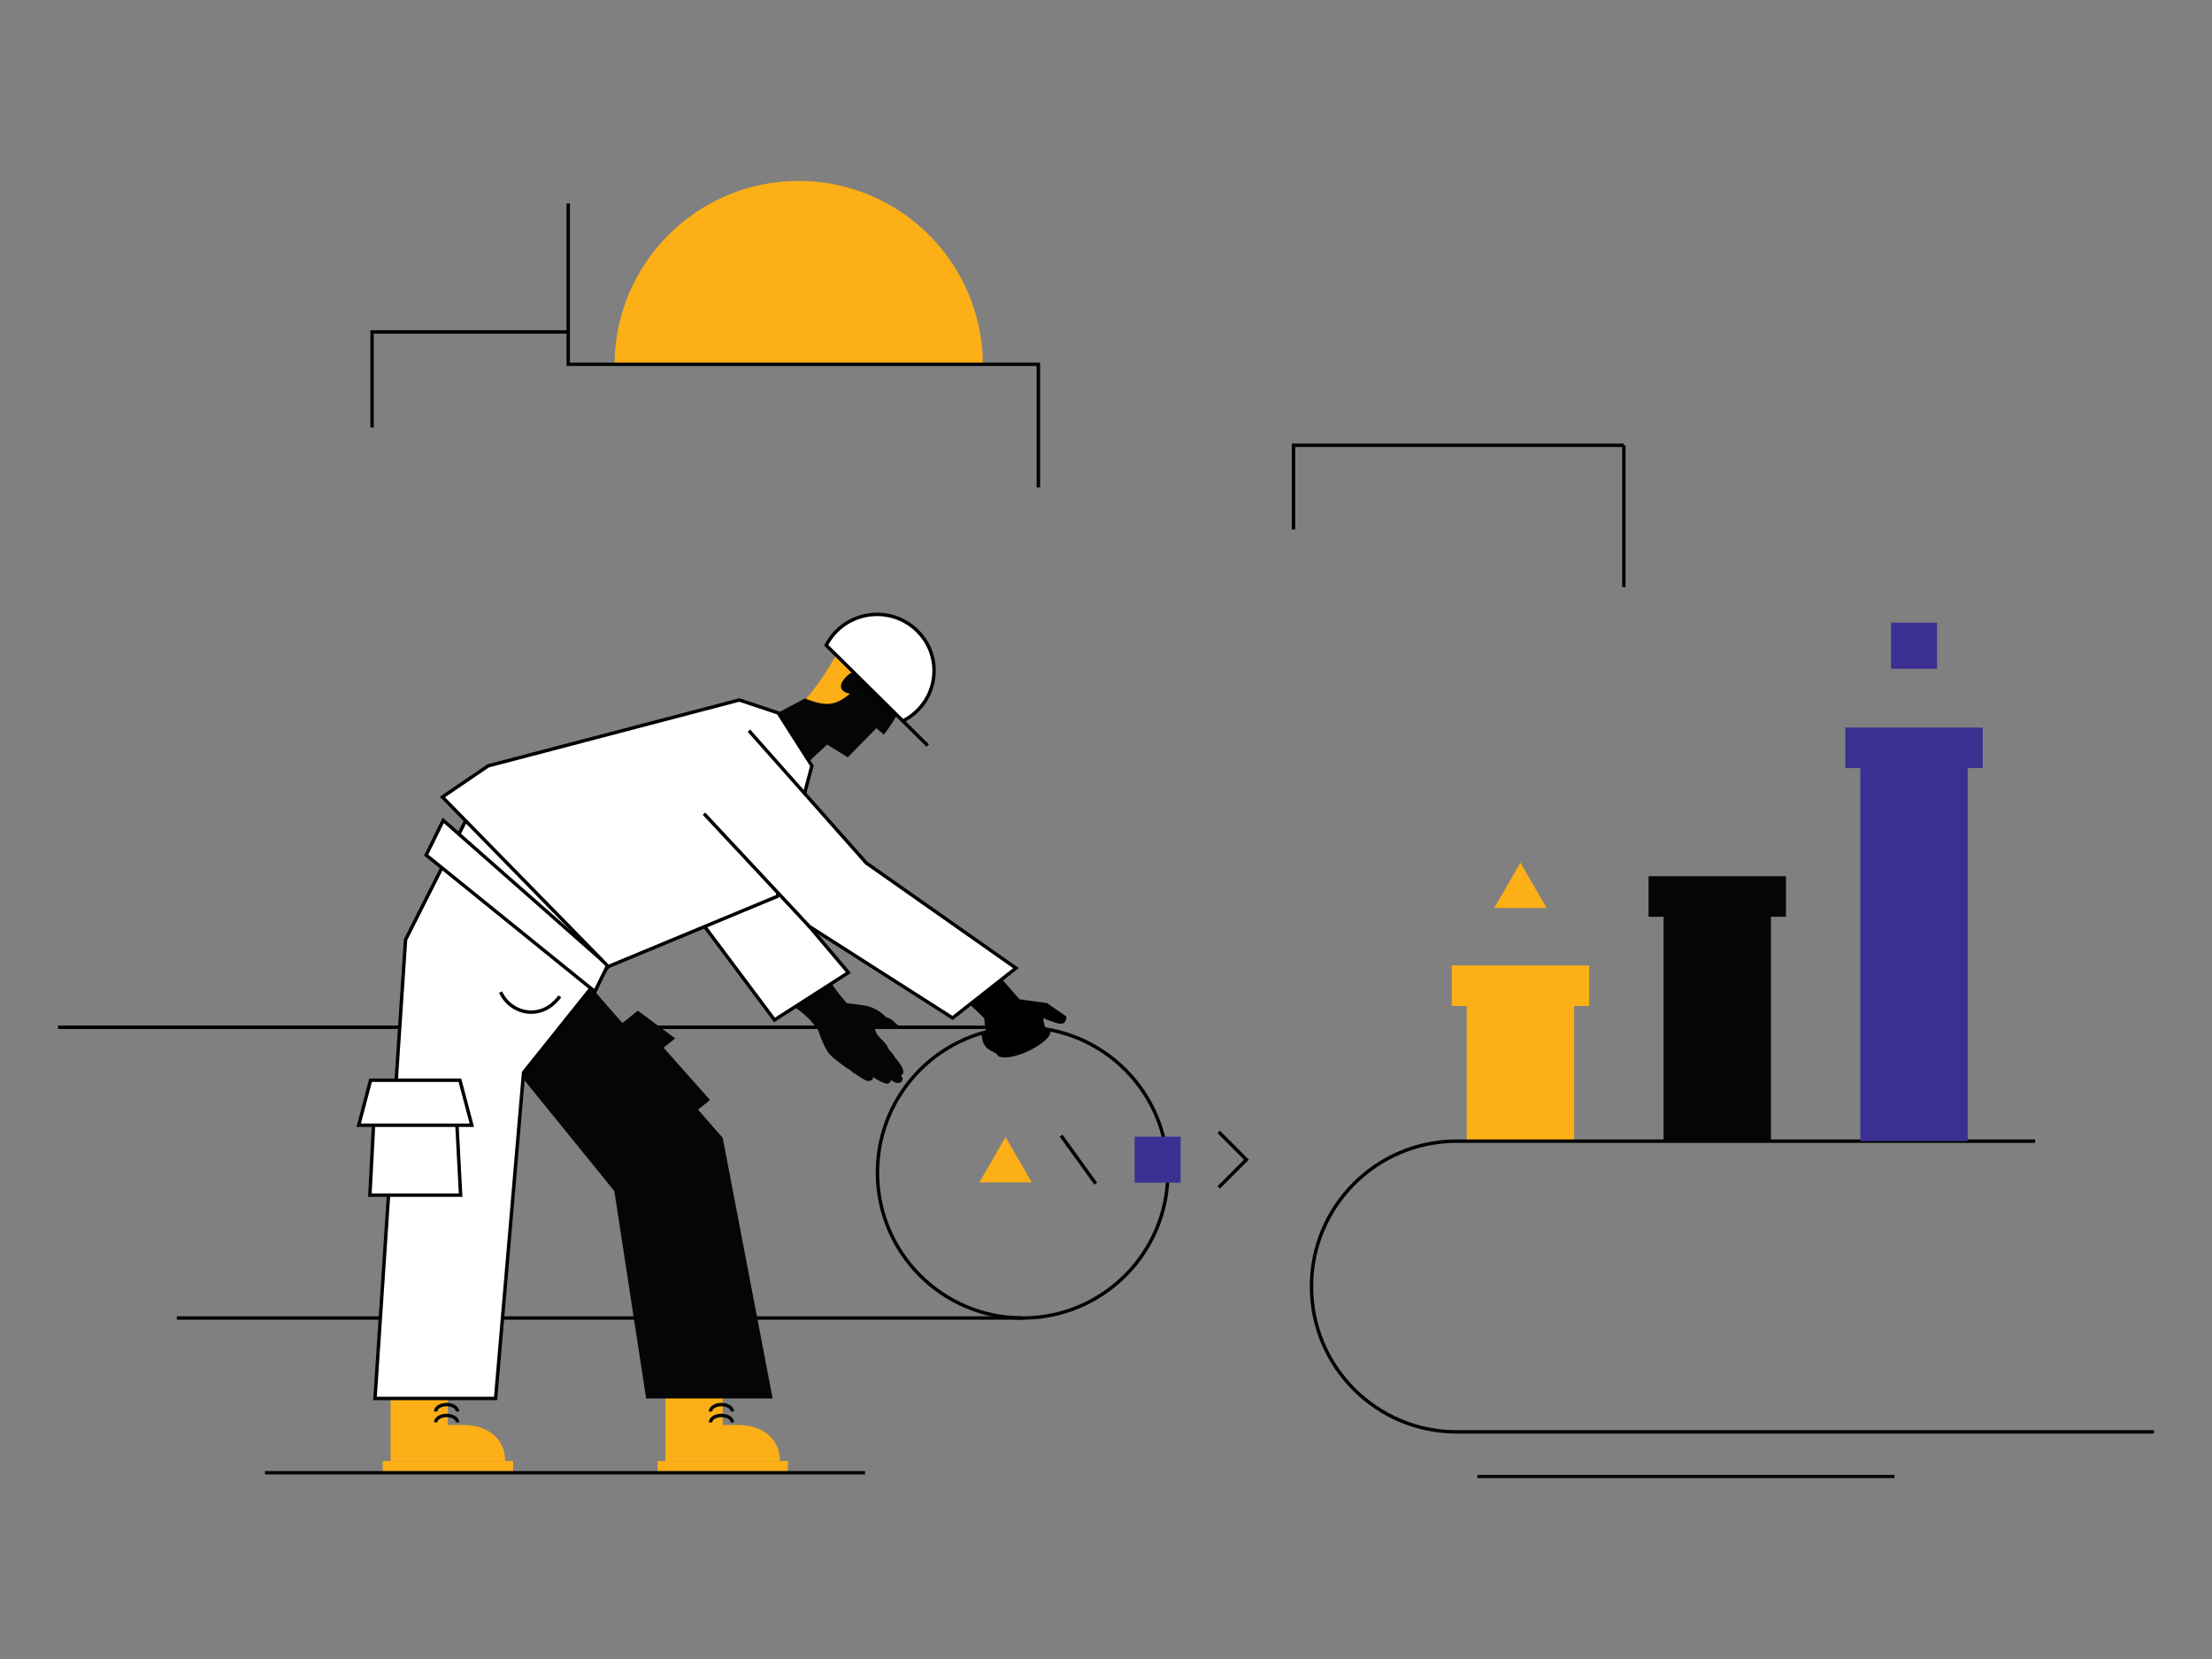 <svg width="648" height="486" viewBox="0 0 648 486" fill="none" xmlns="http://www.w3.org/2000/svg">
<rect x="0" y="0" width="648" height="486" fill="#808080" stroke="none"/>
<g clip-path="url(#clip0_2981_11711)">
<path d="M287.943 107.027C287.943 77.186 263.785 53 233.98 53C204.175 53 180.018 77.186 180.018 107.027H287.943Z" fill="#FCAF17"/>
<path d="M255.805 185.24C268.78 190.467 269.328 201.515 258.938 215.22L256.736 213.329L248.356 221.85L242.308 218.121L233.093 226.66C226.322 225.144 222.493 219.907 219.961 213.033L240.472 202.116C240.472 202.116 243.553 205.427 243.883 203.214C242.787 201.986 244.214 199.755 246.825 197.063C249.427 194.371 252.42 193.238 251.985 194.109C254.143 193.064 262.445 190.755 259.773 187.793C257.102 184.83 255.814 185.24 255.814 185.24H255.805Z" fill="#050505"/>
<path d="M255.466 200.173C262.219 204.774 273.514 201.864 269.981 194.284C266.448 186.704 265.134 185.562 258.659 184.421C252.176 183.28 248.052 182.809 246.624 187.854C245.093 193.299 236.451 205.157 235.799 204.634C241.621 206.83 244.362 207.065 248.957 203.249C248.957 203.249 243.805 202.378 247.964 198.178C252.124 193.979 255.466 200.173 255.466 200.173Z" fill="#FCAF17"/>
<path d="M17 300.934H299.586M299.586 386.109H51.809" stroke="black" stroke-miterlimit="10"/>
<path d="M299.586 386.109C323.078 386.109 342.122 367.042 342.122 343.522C342.122 320.001 323.078 300.934 299.586 300.934C276.094 300.934 257.05 320.001 257.05 343.522C257.05 367.042 276.094 386.109 299.586 386.109Z" stroke="black" stroke-miterlimit="10"/>
<path d="M228.489 427.982H194.934V403.534L211.711 404.118V417.457H216.411C223.085 417.457 228.489 421.299 228.489 427.982Z" fill="#FCAF17"/>
<path d="M230.813 427.981H192.627V431.44H230.813V427.981Z" fill="#FCAF17"/>
<path d="M208.144 416.681C208.144 415.557 209.579 414.651 211.346 414.651C213.113 414.651 214.548 415.557 214.548 416.681" stroke="#050505" stroke-miterlimit="10"/>
<path d="M208.144 413.492C208.144 412.369 209.579 411.462 211.346 411.462C213.113 411.462 214.548 412.369 214.548 413.492" stroke="#050505" stroke-miterlimit="10"/>
<path d="M147.985 427.982H114.43V403.534L131.208 404.118V417.457H135.907C142.581 417.457 147.985 421.299 147.985 427.982Z" fill="#FCAF17"/>
<path d="M150.3 427.981H112.115V431.44H150.3V427.981Z" fill="#FCAF17"/>
<path d="M127.631 416.681C127.631 415.557 129.067 414.651 130.833 414.651C132.6 414.651 134.036 415.557 134.036 416.681" stroke="#050505" stroke-miterlimit="10"/>
<path d="M127.631 413.492C127.631 412.369 129.067 411.462 130.833 411.462C132.6 411.462 134.036 412.369 134.036 413.492" stroke="#050505" stroke-miterlimit="10"/>
<path d="M189.286 409.677H226.349L211.72 333.337L163.38 278.012L130.781 288.293L179.975 348.932L189.286 409.677Z" fill="#050505"/>
<path d="M138.457 236.392L118.807 275.285L109.853 409.676H145.183L153.381 314.178L178.2 283.152L154.982 236.392H138.457Z" fill="white" stroke="black" stroke-miterlimit="10"/>
<path d="M129.85 240.321L124.846 250.488L174.266 290.479L178.034 282.769L129.85 240.321Z" fill="white" stroke="black" stroke-miterlimit="10"/>
<path d="M253.412 431.44H77.628" stroke="#050505" stroke-miterlimit="10"/>
<path d="M554.969 432.564H432.816" stroke="#050505" stroke-miterlimit="10"/>
<path d="M279.788 290.113L288.343 298.277C288.456 302.267 290.196 306.528 292.459 309.429C297.358 311.433 309.672 304.001 307.427 301.875C306.556 301.048 305.939 301.544 305.617 298.242C305.617 298.242 306.548 298.73 309.602 299.706C312.657 300.682 312.378 297.772 312.378 297.772L306.713 293.851L298.681 292.753L293.329 286.646L279.78 290.113H279.788Z" fill="black"/>
<path d="M258.007 301.387C256.971 301.283 256.258 300.751 256.258 300.751C256.258 300.751 256.084 302.52 258.137 304.385C260.191 306.249 259.948 306.833 260.461 307.504C261.923 309.089 262.141 309.725 262.141 309.725C262.141 309.725 265.526 313.367 264.412 314.692C264.264 314.866 264.098 314.979 263.907 315.04C264.36 315.615 264.386 315.868 264.403 316.138C264.403 316.26 264.36 316.443 264.255 316.617C263.951 317.14 263.141 317.654 261.705 316.852C261.453 316.713 261.201 316.547 260.948 316.373C260.974 316.713 260.809 317.018 260.557 317.209C260.348 317.375 260.069 317.462 259.817 317.445C259.051 317.384 257.267 316.573 255.77 315.554C255.744 315.537 255.71 315.511 255.683 315.493C255.875 315.955 255.631 316.303 255.1 316.539C255.057 316.556 255.013 316.573 254.961 316.591C254.126 316.887 253.229 316.417 251.202 315.014C249.548 313.873 250.654 314.909 249.322 313.707C249.192 313.585 249.044 313.463 248.904 313.341C248.617 313.237 248.252 313.027 247.747 312.67C247.643 312.601 247.538 312.522 247.416 312.435C245.023 310.631 243.309 309.42 242.378 307.965C241.447 306.51 240.211 303.653 239.837 302.102C237.592 298.643 235.581 297.014 232.44 294.722C232.953 293.241 233.719 291.969 234.589 290.932C236.643 288.458 241.099 286.288 242.639 286.393C244.005 289.059 246.398 291.96 247.503 293.224C247.869 293.651 248.095 293.895 248.095 293.895C248.095 293.895 251.707 294.278 254.326 294.757C257.763 295.803 259.521 297.955 259.521 297.955C259.521 297.955 260.565 298.19 261.244 298.73C261.923 299.27 262.576 300.011 263.298 300.551C263.907 301.004 259.19 300.847 258.007 301.387Z" fill="#050505"/>
<path d="M221.919 230.023L222.624 254.322L248.539 284.912L226.888 298.791L195.082 256.239L194.951 226.198" fill="white"/>
<path d="M221.919 230.023L222.624 254.322L248.539 284.912L226.888 298.791L195.082 256.239L194.951 226.198" stroke="black" stroke-miterlimit="10"/>
<path d="M129.598 233.482L178.199 283.152L227.715 262.59L237.844 224.325L227.976 208.86L216.585 205.061L143.008 224.359L129.598 233.482Z" fill="white" stroke="black" stroke-miterlimit="10"/>
<path d="M206.22 238.36L237.104 271.416L279.066 298.207L297.611 283.605L253.76 252.797L219.387 214.035" fill="white"/>
<path d="M206.22 238.36L237.104 271.416L279.066 298.207L297.611 283.605L253.76 252.797L219.387 214.035" stroke="black" stroke-miterlimit="10"/>
<path d="M293.851 309.351C292.633 309.142 291.023 308.253 290.014 307.634C289.431 307.277 289.048 307.007 289.048 307.007C289.048 307.007 288.7 306.554 288.273 305.909C287.76 305.134 287.612 303.287 287.333 302.407L292.529 301.797L293.86 309.342L293.851 309.351Z" fill="black"/>
<path d="M273.628 196.496C273.628 202.918 269.912 208.485 264.49 211.212L242.047 189.021C244.806 183.663 250.436 179.986 256.937 179.986C266.152 179.986 273.628 187.374 273.628 196.496Z" fill="white" stroke="black" stroke-miterlimit="10"/>
<path d="M271.774 218.417L264.49 211.212" stroke="black" stroke-miterlimit="10"/>
<path d="M294.573 333.075L286.907 346.362H302.231L294.573 333.075Z" fill="#FCAF17"/>
<path d="M345.864 332.971H332.384V346.467H345.864V332.971Z" fill="#3B3092"/>
<path d="M357.029 331.603L365.139 339.723L357.029 347.843" stroke="black" stroke-miterlimit="10"/>
<path d="M310.855 332.692L320.993 346.745" stroke="black" stroke-miterlimit="10"/>
<path d="M461.133 294.496H429.684V334.295H461.133V294.496Z" fill="#FCAF17"/>
<path d="M631 419.469H426.734C403.246 419.469 384.197 400.406 384.197 376.882C384.197 353.358 403.246 334.295 426.734 334.295H596.191" stroke="black" stroke-miterlimit="10"/>
<path d="M465.537 282.83H425.289V294.705H465.537V282.83Z" fill="#FCAF17"/>
<path d="M518.785 268.358H487.335V334.295H518.785V268.358Z" fill="#050505"/>
<path d="M523.189 256.692H482.941V268.567H523.189V256.692Z" fill="#050505"/>
<path d="M576.429 224.795H544.979V334.295H576.429V224.795Z" fill="#3B3092"/>
<path d="M580.832 213.129H540.584V225.004H580.832V213.129Z" fill="#3B3092"/>
<path d="M445.408 252.701L437.75 265.988H453.075L445.408 252.701Z" fill="#FCAF17"/>
<path d="M567.448 182.408H553.968V195.904H567.448V182.408Z" fill="#3B3092"/>
<path d="M475.71 130.446H378.924V155.103" stroke="black" stroke-miterlimit="10"/>
<path d="M166.46 59.604V106.713H304.189V142.775" stroke="black" stroke-miterlimit="10"/>
<path d="M109 125.236V97.243H166.46" stroke="black" stroke-miterlimit="10"/>
<path d="M475.709 130.446V171.988" stroke="black" stroke-miterlimit="10"/>
<path d="M123.602 316.661H133.183L134.941 350.117H126.299H116.988H108.355L110.113 316.661H119.694H123.602Z" fill="white" stroke="black" stroke-miterlimit="10"/>
<path d="M105.083 329.634L108.556 316.452H134.732L138.213 329.634H105.083Z" fill="white" stroke="black" stroke-miterlimit="10"/>
<path d="M178.286 303.191L185.77 297.205L207.996 322.245L201.243 327.647L193.968 333.458L187.223 338.86L167.739 311.616L175.232 305.63L178.286 303.191Z" fill="#050505"/>
<path d="M171.899 324.894L166.399 312.418L186.858 296.073L197.788 304.202L171.899 324.894Z" fill="#050505"/>
<path d="M146.645 290.627C148.264 294.173 151.745 296.474 155.547 296.508C160.882 296.569 163.814 292.135 163.988 291.865" fill="white"/>
<path d="M146.645 290.627C148.264 294.173 151.745 296.474 155.547 296.508C160.882 296.569 163.814 292.135 163.988 291.865" stroke="black" stroke-miterlimit="10"/>
</g>
<defs>
<clipPath id="clip0_2981_11711">
<rect width="614" height="380" fill="white" transform="translate(17 53)"/>
</clipPath>
</defs>
</svg>
